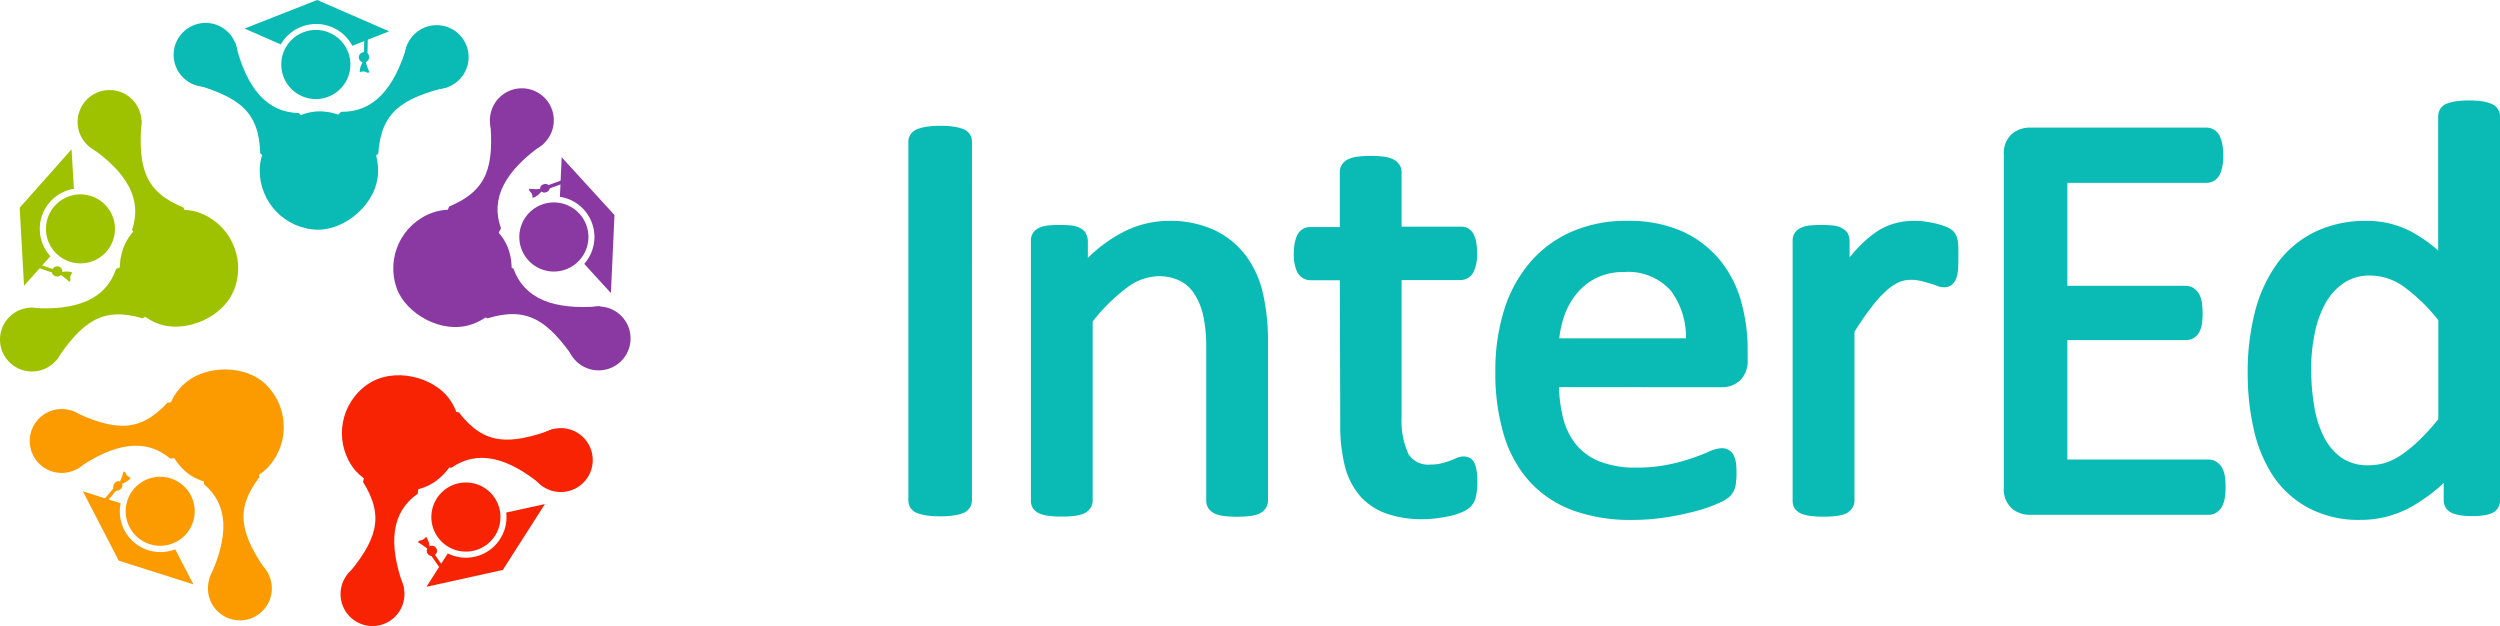 <svg xmlns="http://www.w3.org/2000/svg" width="139.772" height="35" viewBox="0 0 139.772 35">
  <g id="_5color_Logo" data-name="5color_Logo" transform="translate(-12.126 -11.528)">
    <rect id="長方形_2" data-name="長方形 2" width="6.618" height="6.618" rx="3.309" transform="matrix(0.82, -0.572, 0.572, 0.82, 29.944, 34.923)" fill="#f72303"/>
    <path id="パス_1" data-name="パス 1" d="M127.366,133.54l-.571,4.492c-1.454,1.017-1.683,2.735-.774,5.241-1.143-.069-2.112-.514-3.26-.571,1.714-2.037,2.223-3.338.977-5.329l.366-1.537Z" transform="translate(-91.315 -98.9)" fill="#f72303" fill-rule="evenodd"/>
    <path id="パス_2" data-name="パス 2" d="M122.55,162.966a1.786,1.786,0,1,1-.443,2.486A1.786,1.786,0,0,1,122.55,162.966Z" transform="translate(-90.62 -119.688)" fill="#f72303" fill-rule="evenodd"/>
    <path id="パス_3" data-name="パス 3" d="M128,134.97l4.415,1.006c1.454-1.014,3.143-.637,5.186,1.08.331-1.1.243-2.16.571-3.26-2.506.914-3.9.934-5.338-.923l-1.569-.183Z" transform="translate(-95.058 -98.293)" fill="#f72303" fill-rule="evenodd"/>
    <path id="パス_4" data-name="パス 4" d="M159.389,136.747a1.786,1.786,0,1,0,2.486.443A1.786,1.786,0,0,0,159.389,136.747Z" transform="translate(-116.931 -100.962)" fill="#f72303" fill-rule="evenodd"/>
    <path id="パス_5" data-name="パス 5" d="M142.859,154.963l2.355-3.683-2.163.474a2.269,2.269,0,0,1-3.269,2.286l-1.192,1.866Z" transform="translate(-102.622 -111.571)" fill="#f72303" fill-rule="evenodd"/>
    <rect id="長方形_3" data-name="長方形 3" width="0.197" height="1.449" transform="translate(36.119 42.429) rotate(-34.93)" fill="#f72303"/>
    <path id="パス_6" data-name="パス 6" d="M136.94,157.991c.083-.2.211,0,.449-.311.223.309.169.572.254.84h0A3.165,3.165,0,0,0,136.94,157.991Z" transform="translate(-101.443 -116.142)" fill="#f72303" fill-rule="evenodd"/>
    <path id="パス_7" data-name="パス 7" d="M139.023,160.264a.286.286,0,1,0-.315-.11.286.286,0,0,0,.315.11Z" transform="translate(-102.669 -117.663)" fill="#f72303" fill-rule="evenodd"/>
    <path id="パス_8" data-name="パス 8" d="M142.587,150.582a1.932,1.932,0,1,0-2.689-.477,1.932,1.932,0,0,0,2.689.477Z" transform="translate(-103.307 -108.562)" fill="#f72303" fill-rule="evenodd"/>
    <rect id="長方形_4" data-name="長方形 4" width="6.618" height="6.618" rx="3.309" transform="translate(33.185 24.549) rotate(-19.91)" fill="#8a39a3"/>
    <path id="パス_9" data-name="パス 9" d="M142.377,86.01l2.115-4c-.6-1.669.2-3.2,2.386-4.732-.977-.6-2.026-.794-3-1.4.234,2.657-.106,4-2.286,4.915l-.572,1.469Z" transform="translate(-104.357 -57.717)" fill="#8a39a3" fill-rule="evenodd"/>
    <path id="パス_10" data-name="パス 10" d="M151.113,72.328a1.786,1.786,0,1,0,1.072-2.286A1.786,1.786,0,0,0,151.113,72.328Z" transform="translate(-111.49 -53.47)" fill="#8a39a3" fill-rule="evenodd"/>
    <path id="パス_11" data-name="パス 11" d="M140.94,99.21l4.189,1.714c.606,1.669,2.2,2.335,4.858,2.106-.363,1.089-1.043,1.906-1.406,3-1.523-2.192-2.649-3.012-4.9-2.323l-1.389-.752Z" transform="translate(-104.3 -74.38)" fill="#8a39a3" fill-rule="evenodd"/>
    <path id="パス_12" data-name="パス 12" d="M166.132,115.015a1.786,1.786,0,1,1,2.286,1.072A1.786,1.786,0,0,1,166.132,115.015Z" transform="translate(-122.217 -83.958)" fill="#8a39a3" fill-rule="evenodd"/>
    <path id="パス_13" data-name="パス 13" d="M167.759,86.659l-.2,4.363-1.492-1.632a2.269,2.269,0,0,0-1.36-3.749l.1-2.212Z" transform="translate(-121.278 -63.109)" fill="#8a39a3" fill-rule="evenodd"/>
    <rect id="長方形_5" data-name="長方形 5" width="1.449" height="0.197" transform="translate(42.561 21.958) rotate(-19.93)" fill="#8a39a3"/>
    <path id="パス_14" data-name="パス 14" d="M158.7,89.519c-.049.211.177.109.183.511.363-.12.463-.36.694-.54h0A2.983,2.983,0,0,1,158.7,89.519Z" transform="translate(-116.983 -67.437)" fill="#8a39a3" fill-rule="evenodd"/>
    <path id="パス_15" data-name="パス 15" d="M161.362,88.8a.254.254,0,0,1-.177.309.234.234,0,1,1-.157-.434.257.257,0,0,1,.334.126Z" transform="translate(-118.51 -66.842)" fill="#8a39a3" fill-rule="evenodd"/>
    <path id="パス_16" data-name="パス 16" d="M160.509,93.54a1.932,1.932,0,1,1-2.475-1.16A1.932,1.932,0,0,1,160.509,93.54Z" transform="translate(-115.6 -69.419)" fill="#8a39a3" fill-rule="evenodd"/>
    <rect id="長方形_6" data-name="長方形 6" width="6.618" height="6.618" rx="3.309" transform="translate(20.021 35.802) rotate(-49.91)" fill="#fc9b00"/>
    <path id="パス_17" data-name="パス 17" d="M79.088,133.856l-4.489.606c-1.357-1.143-3.075-.92-5.263.606-.229-1.123-.049-2.175-.286-3.3,2.412,1.143,3.8,1.283,5.4-.44l1.58-.04Z" transform="translate(-52.953 -97.293)" fill="#fc9b00" fill-rule="evenodd"/>
    <path id="パス_18" data-name="パス 18" d="M63.907,133.108a1.786,1.786,0,1,1-2.517.214A1.786,1.786,0,0,1,63.907,133.108Z" transform="translate(-47.181 -98.291)" fill="#fc9b00" fill-rule="evenodd"/>
    <path id="パス_19" data-name="パス 19" d="M94.47,131.56l.169,4.526c1.357,1.143,1.429,2.857.286,5.289,1.143.034,2.149-.326,3.3-.286-1.532-2.186-1.912-3.523-.489-5.395l-.229-1.566Z" transform="translate(-71.109 -97.486)" fill="#fc9b00" fill-rule="evenodd"/>
    <path id="パス_20" data-name="パス 20" d="M98.774,161.953a1.786,1.786,0,1,0,.217,2.517,1.786,1.786,0,0,0-.217-2.517Z" transform="translate(-72.087 -118.895)" fill="#fc9b00" fill-rule="evenodd"/>
    <path id="パス_21" data-name="パス 21" d="M73.373,152.665l4.178,1.329-1.02-1.963a2.269,2.269,0,0,1-3.049-2.572l-2.112-.669Z" transform="translate(-54.61 -109.793)" fill="#fc9b00" fill-rule="evenodd"/>
    <rect id="長方形_7" data-name="長方形 7" width="1.449" height="0.197" transform="matrix(0.644, -0.765, 0.765, 0.644, 17.692, 39.752)" fill="#fc9b00"/>
    <path id="パス_22" data-name="パス 22" d="M78.481,144.93c.214.026.04.206.414.349-.237.286-.5.309-.746.463h0A3.063,3.063,0,0,0,78.481,144.93Z" transform="translate(-59.452 -107.036)" fill="#fc9b00" fill-rule="evenodd"/>
    <path id="パス_23" data-name="パス 23" d="M77.371,147.291a.254.254,0,0,0,.351-.06.234.234,0,1,0-.351-.286A.254.254,0,0,0,77.371,147.291Z" transform="translate(-58.847 -108.376)" fill="#fc9b00" fill-rule="evenodd"/>
    <path id="パス_24" data-name="パス 24" d="M80.433,149.342a1.929,1.929,0,1,0-.68-1.312A1.932,1.932,0,0,0,80.433,149.342Z" transform="translate(-60.593 -107.753)" fill="#fc9b00" fill-rule="evenodd"/>
    <rect id="長方形_8" data-name="長方形 8" width="6.618" height="6.618" rx="3.309" transform="translate(26.585 24.308) rotate(-88.91)" fill="#0abab5"/>
    <path id="パス_25" data-name="パス 25" d="M111,68.358l3.109-3.292c1.774.031,2.969-1.223,3.715-3.786.889.729,1.406,1.66,2.286,2.389-2.592.637-3.76,1.394-3.92,3.738L115,68.435Z" transform="translate(-82.916 -47.288)" fill="#0abab5" fill-rule="evenodd"/>
    <path id="パス_26" data-name="パス 26" d="M136.1,61.153a1.786,1.786,0,1,1,1.82-1.737,1.786,1.786,0,0,1-1.82,1.737Z" transform="translate(-99.595 -44.646)" fill="#0abab5" fill-rule="evenodd"/>
    <path id="パス_27" data-name="パス 27" d="M101.771,68.382l-2.98-3.409c-1.772-.034-2.917-1.334-3.56-3.923-.914.7-1.466,1.606-2.38,2.286,2.572.734,3.715,1.534,3.775,3.886l1.163,1.072Z" transform="translate(-69.952 -47.124)" fill="#0abab5" fill-rule="evenodd"/>
    <path id="パス_28" data-name="パス 28" d="M90.881,60.713a1.786,1.786,0,1,0-1.752-1.82A1.786,1.786,0,0,0,90.881,60.713Z" transform="translate(-67.294 -44.332)" fill="#0abab5" fill-rule="evenodd"/>
    <path id="パス_29" data-name="パス 29" d="M107.058,52.66,103,54.257l2.026.886a2.286,2.286,0,0,1,4,.077l2.06-.809Z" transform="translate(-77.202 -41.132)" fill="#0abab5" fill-rule="evenodd"/>
    <rect id="長方形_9" data-name="長方形 9" width="1.449" height="0.197" transform="translate(32.471 14.734) rotate(-88.854)" fill="#0abab5"/>
    <path id="パス_30" data-name="パス 30" d="M126.083,64.709c-.183.114-.16-.134-.543,0,0-.38.191-.554.286-.829h0A3.054,3.054,0,0,0,126.083,64.709Z" transform="translate(-93.301 -49.145)" fill="#0abab5" fill-rule="evenodd"/>
    <path id="パス_31" data-name="パス 31" d="M125.7,62.884a.286.286,0,1,0,.226.286.254.254,0,0,0-.226-.286Z" transform="translate(-93.165 -48.43)" fill="#0abab5" fill-rule="evenodd"/>
    <path id="パス_32" data-name="パス 32" d="M112.162,58.519a1.932,1.932,0,1,0,1.892,1.966,1.932,1.932,0,0,0-1.892-1.966Z" transform="translate(-82.338 -45.316)" fill="#0abab5" fill-rule="evenodd"/>
    <rect id="長方形_10" data-name="長方形 10" width="6.618" height="6.618" rx="3.309" transform="translate(17.923 28.571) rotate(-70.91)" fill="#9ec200"/>
    <path id="パス_33" data-name="パス 33" d="M69.962,99.05,65.8,100.83c-.571,1.677-2.169,2.366-4.829,2.175.377,1.086,1.072,1.892,1.449,2.977,1.492-2.215,2.606-3.049,4.858-2.392l1.377-.774Z" transform="translate(-47.182 -74.266)" fill="#9ec200" fill-rule="evenodd"/>
    <path id="パス_34" data-name="パス 34" d="M58.624,115.225a1.786,1.786,0,1,0-2.272,1.094A1.786,1.786,0,0,0,58.624,115.225Z" transform="translate(-43.027 -84.12)" fill="#9ec200" fill-rule="evenodd"/>
    <path id="パス_35" data-name="パス 35" d="M77.035,86.265l-2.163-3.972c.571-1.677-.243-3.2-2.452-4.695.966-.62,2-.826,2.98-1.429-.2,2.66.163,4,2.343,4.883l.606,1.46Z" transform="translate(-55.36 -57.924)" fill="#9ec200" fill-rule="evenodd"/>
    <path id="パス_36" data-name="パス 36" d="M73.8,72.647a1.786,1.786,0,1,1-1.106-2.272A1.786,1.786,0,0,1,73.8,72.647Z" transform="translate(-53.861 -53.715)" fill="#9ec200" fill-rule="evenodd"/>
    <path id="パス_37" data-name="パス 37" d="M59,85.139l2.9-3.269.131,2.209a2.269,2.269,0,0,0-1.314,3.769L59.243,89.5Z" transform="translate(-45.774 -61.995)" fill="#9ec200" fill-rule="evenodd"/>
    <rect id="長方形_11" data-name="長方形 11" width="0.197" height="1.449" transform="translate(13.893 26.37) rotate(-70.92)" fill="#9ec200"/>
    <path id="パス_38" data-name="パス 38" d="M66.95,106.358c.171-.131-.071-.2.177-.514-.357-.131-.571,0-.877,0h0A3.176,3.176,0,0,1,66.95,106.358Z" transform="translate(-50.953 -79.077)" fill="#9ec200" fill-rule="evenodd"/>
    <path id="パス_39" data-name="パス 39" d="M65.339,105.011a.286.286,0,1,1,.183.306.249.249,0,0,1-.183-.306Z" transform="translate(-50.296 -78.347)" fill="#9ec200" fill-rule="evenodd"/>
    <path id="パス_40" data-name="パス 40" d="M64.252,91.972a1.929,1.929,0,1,1,.086,1.476A1.932,1.932,0,0,1,64.252,91.972Z" transform="translate(-49.449 -68.282)" fill="#9ec200" fill-rule="evenodd"/>
    <path id="パス_41" data-name="パス 41" d="M505.885,93.689a9.387,9.387,0,0,1-1.795,1.329,5.815,5.815,0,0,1-2.892.743,5.984,5.984,0,0,1-2.9-.68,5.5,5.5,0,0,1-1.972-1.8,7.86,7.86,0,0,1-1.072-2.612,14.031,14.031,0,0,1-.334-3.089,13.452,13.452,0,0,1,.414-3.478,8.02,8.02,0,0,1,1.257-2.706,5.715,5.715,0,0,1,2.1-1.743,6.484,6.484,0,0,1,2.858-.611,5.309,5.309,0,0,1,2.509.6A7.955,7.955,0,0,1,505.57,80.7V73.218a.831.831,0,0,1,.1-.406.735.735,0,0,1,.429-.34,2.506,2.506,0,0,1,.48-.117,5.558,5.558,0,0,1,1.429,0,2.19,2.19,0,0,1,.48.12.857.857,0,0,1,.4.286.763.763,0,0,1,.14.443V94.657a.812.812,0,0,1-.109.423.778.778,0,0,1-.38.32,2.094,2.094,0,0,1-.457.111,4.258,4.258,0,0,1-.606.037,4.474,4.474,0,0,1-.617-.037,2.132,2.132,0,0,1-.466-.114.829.829,0,0,1-.4-.317.858.858,0,0,1-.114-.423v-.983Zm-.306-9.092a9.767,9.767,0,0,0-1.914-1.863,3.237,3.237,0,0,0-1.872-.634,2.572,2.572,0,0,0-1.5.417,3.357,3.357,0,0,0-1.031,1.143,5.827,5.827,0,0,0-.594,1.674,9.749,9.749,0,0,0-.2,1.952,13.026,13.026,0,0,0,.166,2.083,5.946,5.946,0,0,0,.546,1.752,3.212,3.212,0,0,0,.992,1.169,2.572,2.572,0,0,0,1.506.417,3.43,3.43,0,0,0,.909-.126,3.641,3.641,0,0,0,.9-.437,7.351,7.351,0,0,0,1.023-.837,12.724,12.724,0,0,0,1.069-1.18Z" transform="translate(-357.129 -55.166)" fill="#0abab5" fill-rule="evenodd"/>
    <path id="パス_42" data-name="パス 42" d="M351.281,105.158a8.253,8.253,0,0,0,.226,1.694,3.772,3.772,0,0,0,.732,1.514,3.226,3.226,0,0,0,1.309.946,5.45,5.45,0,0,0,2.063.346,8.634,8.634,0,0,0,1.757-.163,10.382,10.382,0,0,0,1.346-.36c.317-.111.634-.226.94-.363a1.931,1.931,0,0,1,.732-.2.745.745,0,0,1,.426.126.68.68,0,0,1,.266.334,1.383,1.383,0,0,1,.106.414,4.229,4.229,0,0,1,.026.537,3.213,3.213,0,0,1-.02.406,1.573,1.573,0,0,1-.043.306,1.185,1.185,0,0,1-.134.351,1.648,1.648,0,0,1-.2.246,2.572,2.572,0,0,1-.634.366,7.776,7.776,0,0,1-1.186.417,16,16,0,0,1-1.643.351,12.319,12.319,0,0,1-2,.157,9.39,9.39,0,0,1-3.26-.523,6.178,6.178,0,0,1-2.412-1.58,6.8,6.8,0,0,1-1.466-2.617,11.954,11.954,0,0,1-.486-3.566,11.3,11.3,0,0,1,.5-3.48,7.549,7.549,0,0,1,1.469-2.666,6.492,6.492,0,0,1,2.337-1.7,7.592,7.592,0,0,1,3.037-.589,7.409,7.409,0,0,1,3.066.571,5.872,5.872,0,0,1,2.112,1.58,6.322,6.322,0,0,1,1.209,2.317,9.912,9.912,0,0,1,.377,2.777v.506a1.515,1.515,0,0,1-.449,1.194,1.48,1.48,0,0,1-.974.357Zm7.1-2.726a4.3,4.3,0,0,0-.84-2.66,3.179,3.179,0,0,0-2.6-1.049,3.475,3.475,0,0,0-1.557.326,3.348,3.348,0,0,0-1.117.889,4.1,4.1,0,0,0-.709,1.3,5.644,5.644,0,0,0-.257,1.192Z" transform="translate(-251.997 -71.987)" fill="#0abab5" fill-rule="evenodd"/>
    <path id="パス_43" data-name="パス 43" d="M450.76,80.719v5.755h6.618a.8.8,0,0,1,.469.149,1,1,0,0,1,.286.326,1.43,1.43,0,0,1,.151.486,4.065,4.065,0,0,1,.037.589,3.361,3.361,0,0,1-.04.571,1.318,1.318,0,0,1-.149.471.828.828,0,0,1-.752.44H450.76v6.678h7.887a.832.832,0,0,1,.443.126.977.977,0,0,1,.326.346,1.494,1.494,0,0,1,.151.48,3.832,3.832,0,0,1,.037.6,3.78,3.78,0,0,1-.037.572,1.65,1.65,0,0,1-.154.494.931.931,0,0,1-.323.351.829.829,0,0,1-.443.123H448.631a1.537,1.537,0,0,1-.94-.326,1.429,1.429,0,0,1-.483-1.192V79.144a1.429,1.429,0,0,1,.483-1.189,1.537,1.537,0,0,1,.94-.326h9.9a.826.826,0,0,1,.44.123.858.858,0,0,1,.331.4,2.449,2.449,0,0,1,.129.44,3.407,3.407,0,0,1,.046.614,3.071,3.071,0,0,1-.046.571,2.143,2.143,0,0,1-.14.46.912.912,0,0,1-.314.357.858.858,0,0,1-.44.123Z" transform="translate(-323.05 -58.966)" fill="#0abab5" fill-rule="evenodd"/>
    <path id="パス_44" data-name="パス 44" d="M409.362,102.071v9.43a.76.76,0,0,1-.154.466.932.932,0,0,1-.371.286,2,2,0,0,1-.5.117,5.37,5.37,0,0,1-.711.037,5.16,5.16,0,0,1-.7-.037,2.1,2.1,0,0,1-.514-.12.891.891,0,0,1-.391-.3.791.791,0,0,1-.117-.431V96.993a.751.751,0,0,1,.457-.729,1.429,1.429,0,0,1,.506-.137,6.053,6.053,0,0,1,.643-.026,5.75,5.75,0,0,1,.629.026,1.306,1.306,0,0,1,.529.151.955.955,0,0,1,.306.269l.014.02v.02a.84.84,0,0,1,.1.406v.914q.214-.26.446-.506a6.328,6.328,0,0,1,1.054-.917,3.576,3.576,0,0,1,1.054-.48,3.915,3.915,0,0,1,1.032-.134,3.811,3.811,0,0,1,.509.023c.171.023.4.057.606.1a4.747,4.747,0,0,1,.572.163,1.427,1.427,0,0,1,.449.226.768.768,0,0,1,.24.309,1.917,1.917,0,0,1,.08.246,2.648,2.648,0,0,1,.04.4c0,.2,0,.4,0,.6s0,.414-.017.62a1.787,1.787,0,0,1-.083.469.822.822,0,0,1-.206.357.617.617,0,0,1-.486.2,1.206,1.206,0,0,1-.457-.1c-.126-.049-.251-.091-.391-.131s-.329-.091-.492-.129a2.286,2.286,0,0,0-.54-.057,1.758,1.758,0,0,0-.637.126,2.712,2.712,0,0,0-.709.477,6.15,6.15,0,0,0-.84.926A15.285,15.285,0,0,0,409.362,102.071Z" transform="translate(-293.554 -71.994)" fill="#0abab5" fill-rule="evenodd"/>
    <path id="パス_45" data-name="パス 45" d="M310.864,90.118h-1.649a.84.84,0,0,1-.734-.46,2.261,2.261,0,0,1-.189-1.029,2.861,2.861,0,0,1,.046-.571,2.237,2.237,0,0,1,.137-.451.857.857,0,0,1,.334-.363.892.892,0,0,1,.42-.1h1.634V84.075a.745.745,0,0,1,.111-.409.829.829,0,0,1,.374-.32,1.754,1.754,0,0,1,.537-.14,5.225,5.225,0,0,1,.7-.037,5.349,5.349,0,0,1,.709.037,1.716,1.716,0,0,1,.532.14.857.857,0,0,1,.351.286.723.723,0,0,1,.14.434v3.055h3.318a.84.84,0,0,1,.434.114.857.857,0,0,1,.286.34,1.526,1.526,0,0,1,.146.474,3.833,3.833,0,0,1,.037.571,2.211,2.211,0,0,1-.2,1.037.82.82,0,0,1-.72.451h-3.3V97.79a4.458,4.458,0,0,0,.389,2.06,1.313,1.313,0,0,0,1.24.571,2.286,2.286,0,0,0,.571-.06,4.466,4.466,0,0,0,.471-.14c.123-.046.243-.091.354-.143a1.083,1.083,0,0,1,.454-.109.7.7,0,0,1,.36.1.66.66,0,0,1,.269.351,2.1,2.1,0,0,1,.089.374,3.2,3.2,0,0,1,.04.549,3.557,3.557,0,0,1-.074.823,1.12,1.12,0,0,1-.286.591,1.411,1.411,0,0,1-.5.326,3.429,3.429,0,0,1-.666.214c-.24.054-.486.094-.732.126a6.1,6.1,0,0,1-.789.054,5.958,5.958,0,0,1-2.066-.323,3.52,3.52,0,0,1-1.48-1.014,4.131,4.131,0,0,1-.831-1.686,9.355,9.355,0,0,1-.243-2.286Z" transform="translate(-223.83 -62.922)" fill="#0abab5" fill-rule="evenodd"/>
    <path id="パス_46" data-name="パス 46" d="M260.31,101.491v10a.757.757,0,0,1-.151.466.932.932,0,0,1-.371.286,2,2,0,0,1-.5.117,5.327,5.327,0,0,1-.709.037,5.157,5.157,0,0,1-.7-.037,2.1,2.1,0,0,1-.514-.12.891.891,0,0,1-.391-.3.791.791,0,0,1-.117-.431V96.988a.751.751,0,0,1,.457-.729,1.429,1.429,0,0,1,.506-.137,6.042,6.042,0,0,1,.643-.026,5.749,5.749,0,0,1,.629.026,1.331,1.331,0,0,1,.529.151.955.955,0,0,1,.306.269v.04a.84.84,0,0,1,.114.406v.946a8.223,8.223,0,0,1,1.866-1.386,5.643,5.643,0,0,1,2.629-.683,5.892,5.892,0,0,1,2.609.531,4.779,4.779,0,0,1,1.74,1.429,5.59,5.59,0,0,1,.94,2.072,11.926,11.926,0,0,1,.286,2.74V111.5a.757.757,0,0,1-.151.466.932.932,0,0,1-.371.286,2,2,0,0,1-.5.117,5.65,5.65,0,0,1-.694.037,5.426,5.426,0,0,1-.714-.037,2.037,2.037,0,0,1-.514-.123.934.934,0,0,1-.369-.286.76.76,0,0,1-.14-.449V103a8.174,8.174,0,0,0-.18-1.9,3.76,3.76,0,0,0-.506-1.186,2.052,2.052,0,0,0-.8-.706,2.678,2.678,0,0,0-1.183-.249,3.017,3.017,0,0,0-1.757.637A10.16,10.16,0,0,0,260.31,101.491Z" transform="translate(-187.094 -71.989)" fill="#0abab5" fill-rule="evenodd"/>
    <path id="パス_47" data-name="パス 47" d="M236.441,98.206a.746.746,0,0,1-.134.443.8.8,0,0,1-.414.3,2.731,2.731,0,0,1-.5.117,4.811,4.811,0,0,1-.732.043,5.011,5.011,0,0,1-.717-.043,2.794,2.794,0,0,1-.509-.117.8.8,0,0,1-.412-.286.752.752,0,0,1-.137-.451V78.184a.717.717,0,0,1,.151-.463.857.857,0,0,1,.426-.286,2.951,2.951,0,0,1,.5-.114,4.373,4.373,0,0,1,.7-.043,4.814,4.814,0,0,1,.732.043,2.733,2.733,0,0,1,.5.117.8.8,0,0,1,.411.286.772.772,0,0,1,.137.451Z" transform="translate(-169.975 -58.715)" fill="#0abab5" fill-rule="evenodd"/>
  </g>
</svg>
